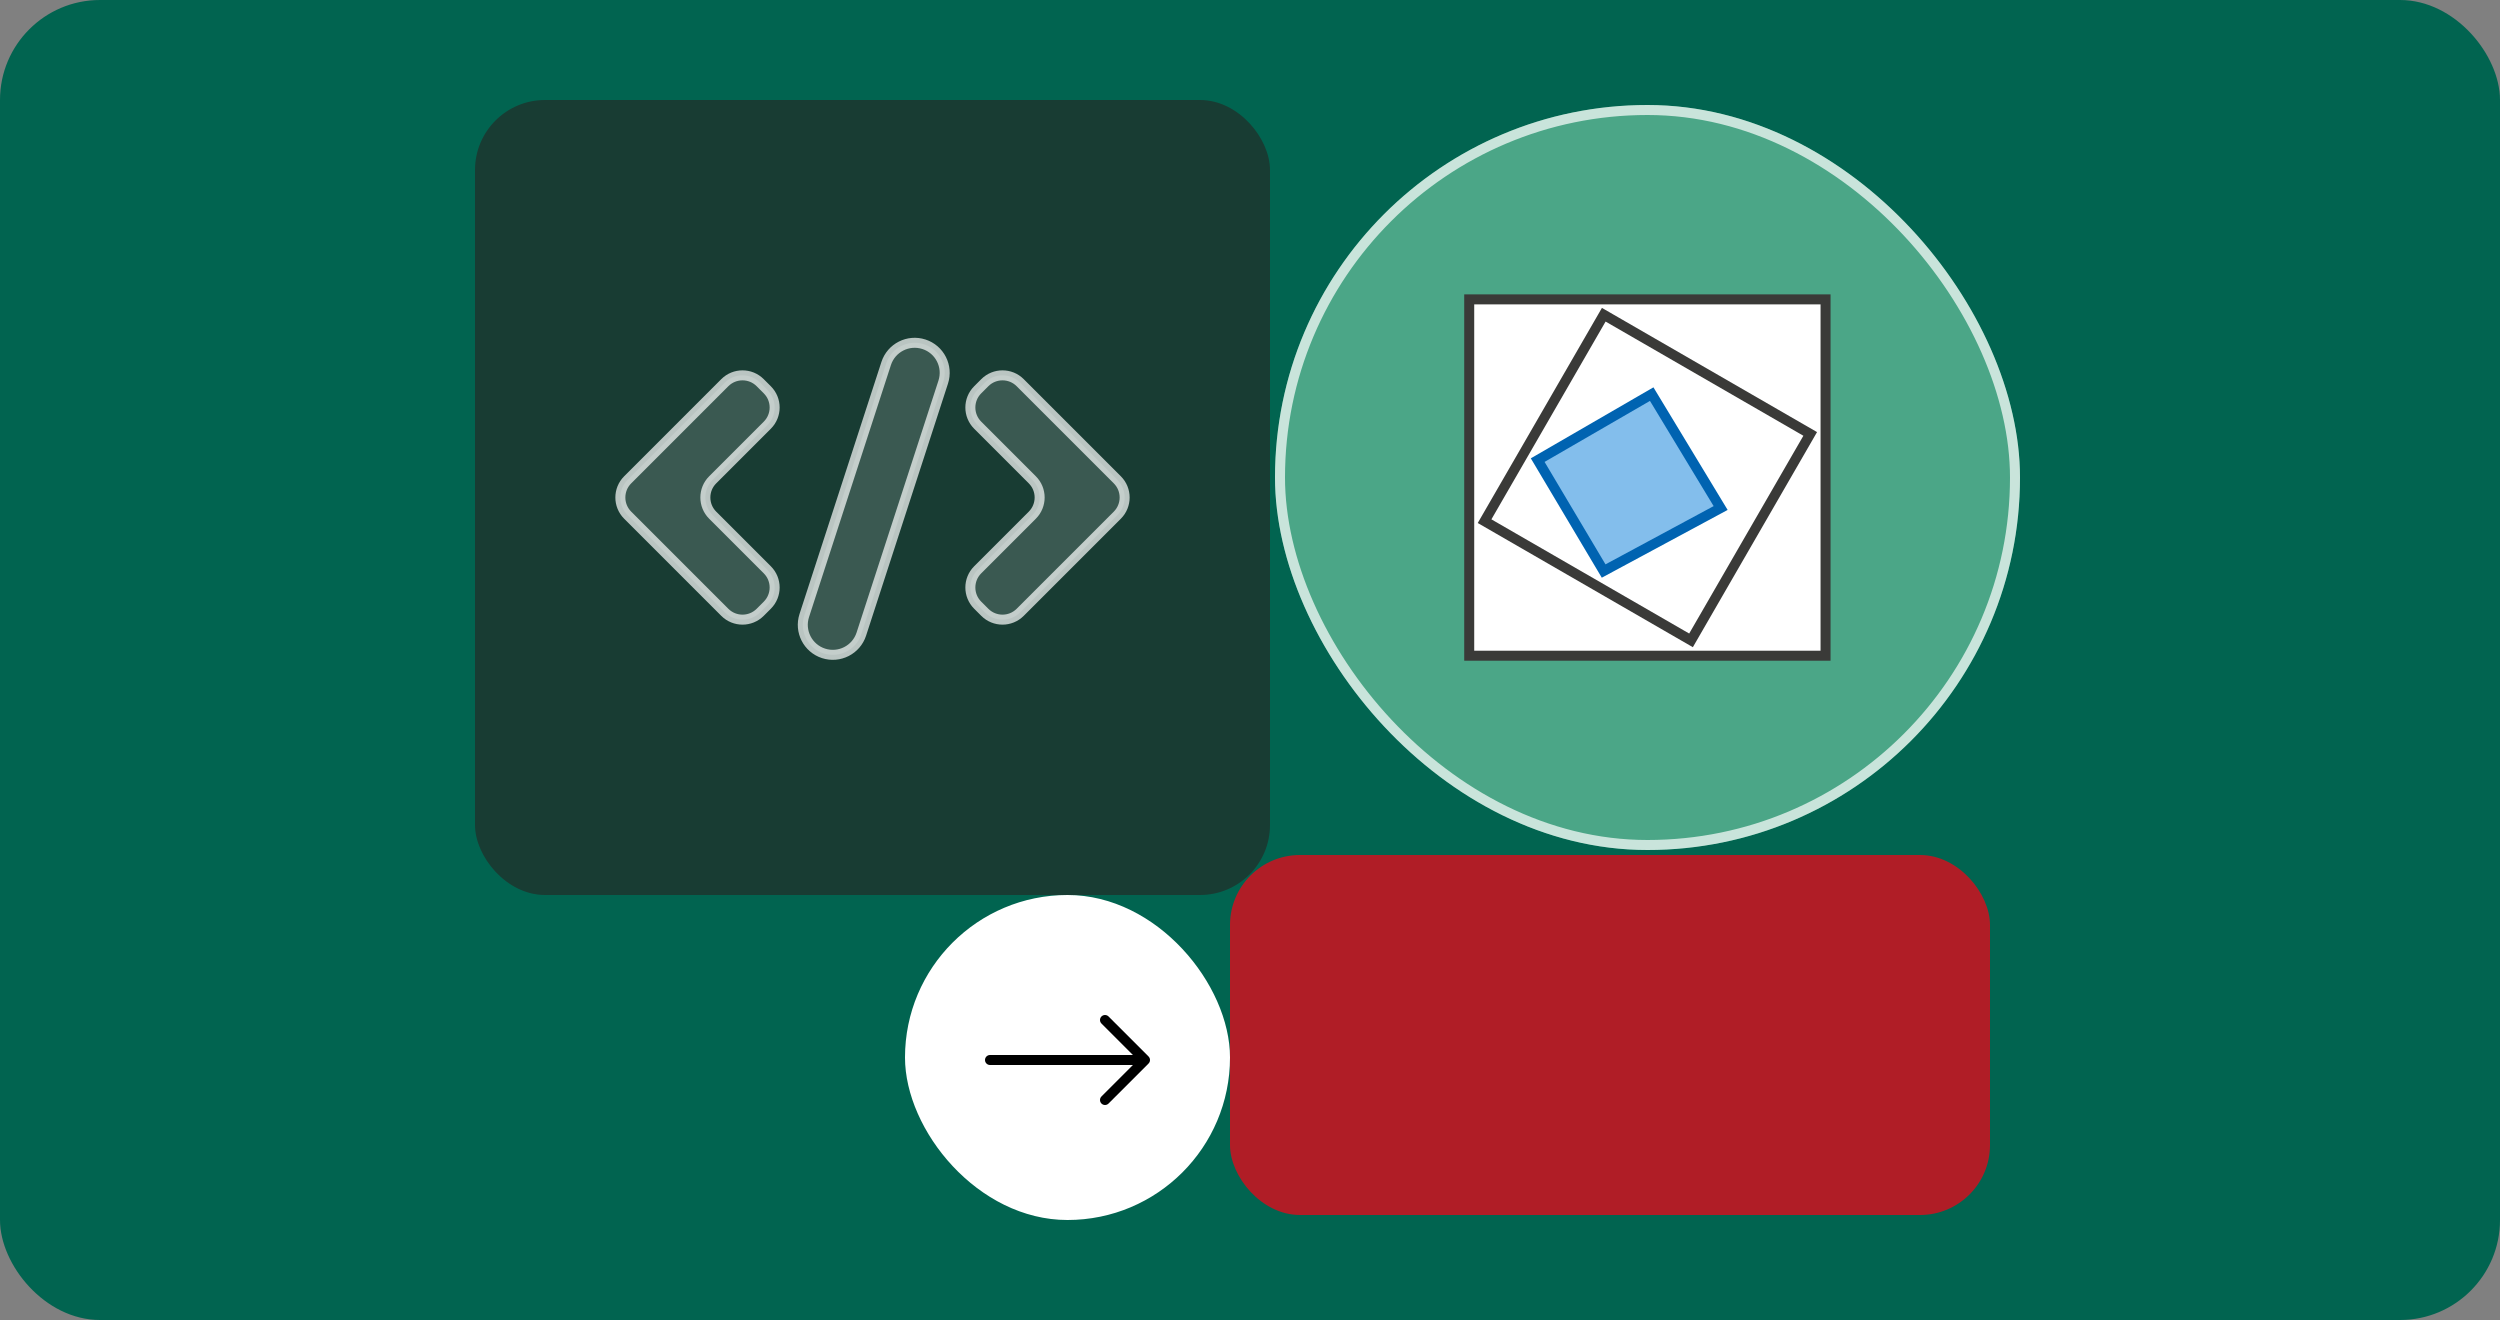<svg width="500" height="264" viewBox="0 0 500 264" fill="none" xmlns="http://www.w3.org/2000/svg">
<rect x="0" y="0" width="500" height="264" fill="#808080" stroke="none"/>
<rect width="500" height="264" rx="20" fill="#016450"/>
<rect x="95" y="20" width="159" height="159" rx="14" fill="#183C33"/>
<path d="M160.854 123.112L177.232 72.706C178.256 69.555 181.641 67.83 184.792 68.854C187.944 69.878 189.669 73.263 188.645 76.415L172.267 126.821C171.243 129.972 167.858 131.697 164.706 130.673C161.555 129.649 159.83 126.264 160.854 123.112Z" fill="white" fill-opacity="0.15" stroke="white" stroke-opacity="0.7" stroke-width="2"/>
<path d="M195.536 85.035L206.464 95.965C208.417 97.917 208.417 101.083 206.464 103.036L195.536 113.964C193.583 115.917 193.583 119.083 195.536 121.036L196.964 122.464C198.917 124.417 202.083 124.417 204.036 122.464L223.464 103.036C225.417 101.083 225.417 97.917 223.464 95.965L204.036 76.535C202.083 74.583 198.917 74.583 196.964 76.535L195.536 77.965C193.583 79.917 193.583 83.083 195.536 85.035Z" fill="white" fill-opacity="0.15" stroke="white" stroke-opacity="0.7" stroke-width="2" stroke-linecap="round" stroke-linejoin="round"/>
<path d="M153.464 85.035L142.536 95.965C140.583 97.917 140.583 101.083 142.536 103.036L153.464 113.964C155.417 115.917 155.417 119.083 153.464 121.036L152.036 122.464C150.083 124.417 146.917 124.417 144.964 122.464L125.536 103.036C123.583 101.083 123.583 97.917 125.536 95.965L144.964 76.535C146.917 74.583 150.083 74.583 152.036 76.535L153.464 77.965C155.417 79.917 155.417 83.083 153.464 85.035Z" fill="white" fill-opacity="0.15" stroke="white" stroke-opacity="0.7" stroke-width="2" stroke-linecap="round" stroke-linejoin="round"/>
<rect x="246" y="171" width="152" height="72" rx="14" fill="#B01D26"/>
<rect x="255" y="21" width="149" height="149" rx="74.5" fill="#4BA687"/>
<rect x="256" y="22" width="147" height="147" rx="73.5" stroke="white" stroke-opacity="0.7" stroke-width="2"/>
<path d="M365.111 59.876H293.844V131.144H365.111V59.876Z" fill="white" stroke="#3A3A38" stroke-width="2"/>
<path d="M362.042 86.784L320.753 62.946L296.915 104.235L338.204 128.073L362.042 86.784Z" fill="white" stroke="#3A3A38" stroke-width="2"/>
<path d="M307.539 92.024L330.34 78.824L344.127 101.605L320.728 114.205L307.539 92.024Z" fill="#83BEEC" stroke="#0063B1" stroke-width="2"/>
<rect x="181" y="179" width="65" height="65" rx="32.5" fill="white"/>
<path d="M198 212H227" stroke="black" stroke-width="2" stroke-linecap="round"/>
<path d="M221 204L229 212L221 220" stroke="black" stroke-width="2" stroke-linecap="round" stroke-linejoin="round"/>
</svg>
